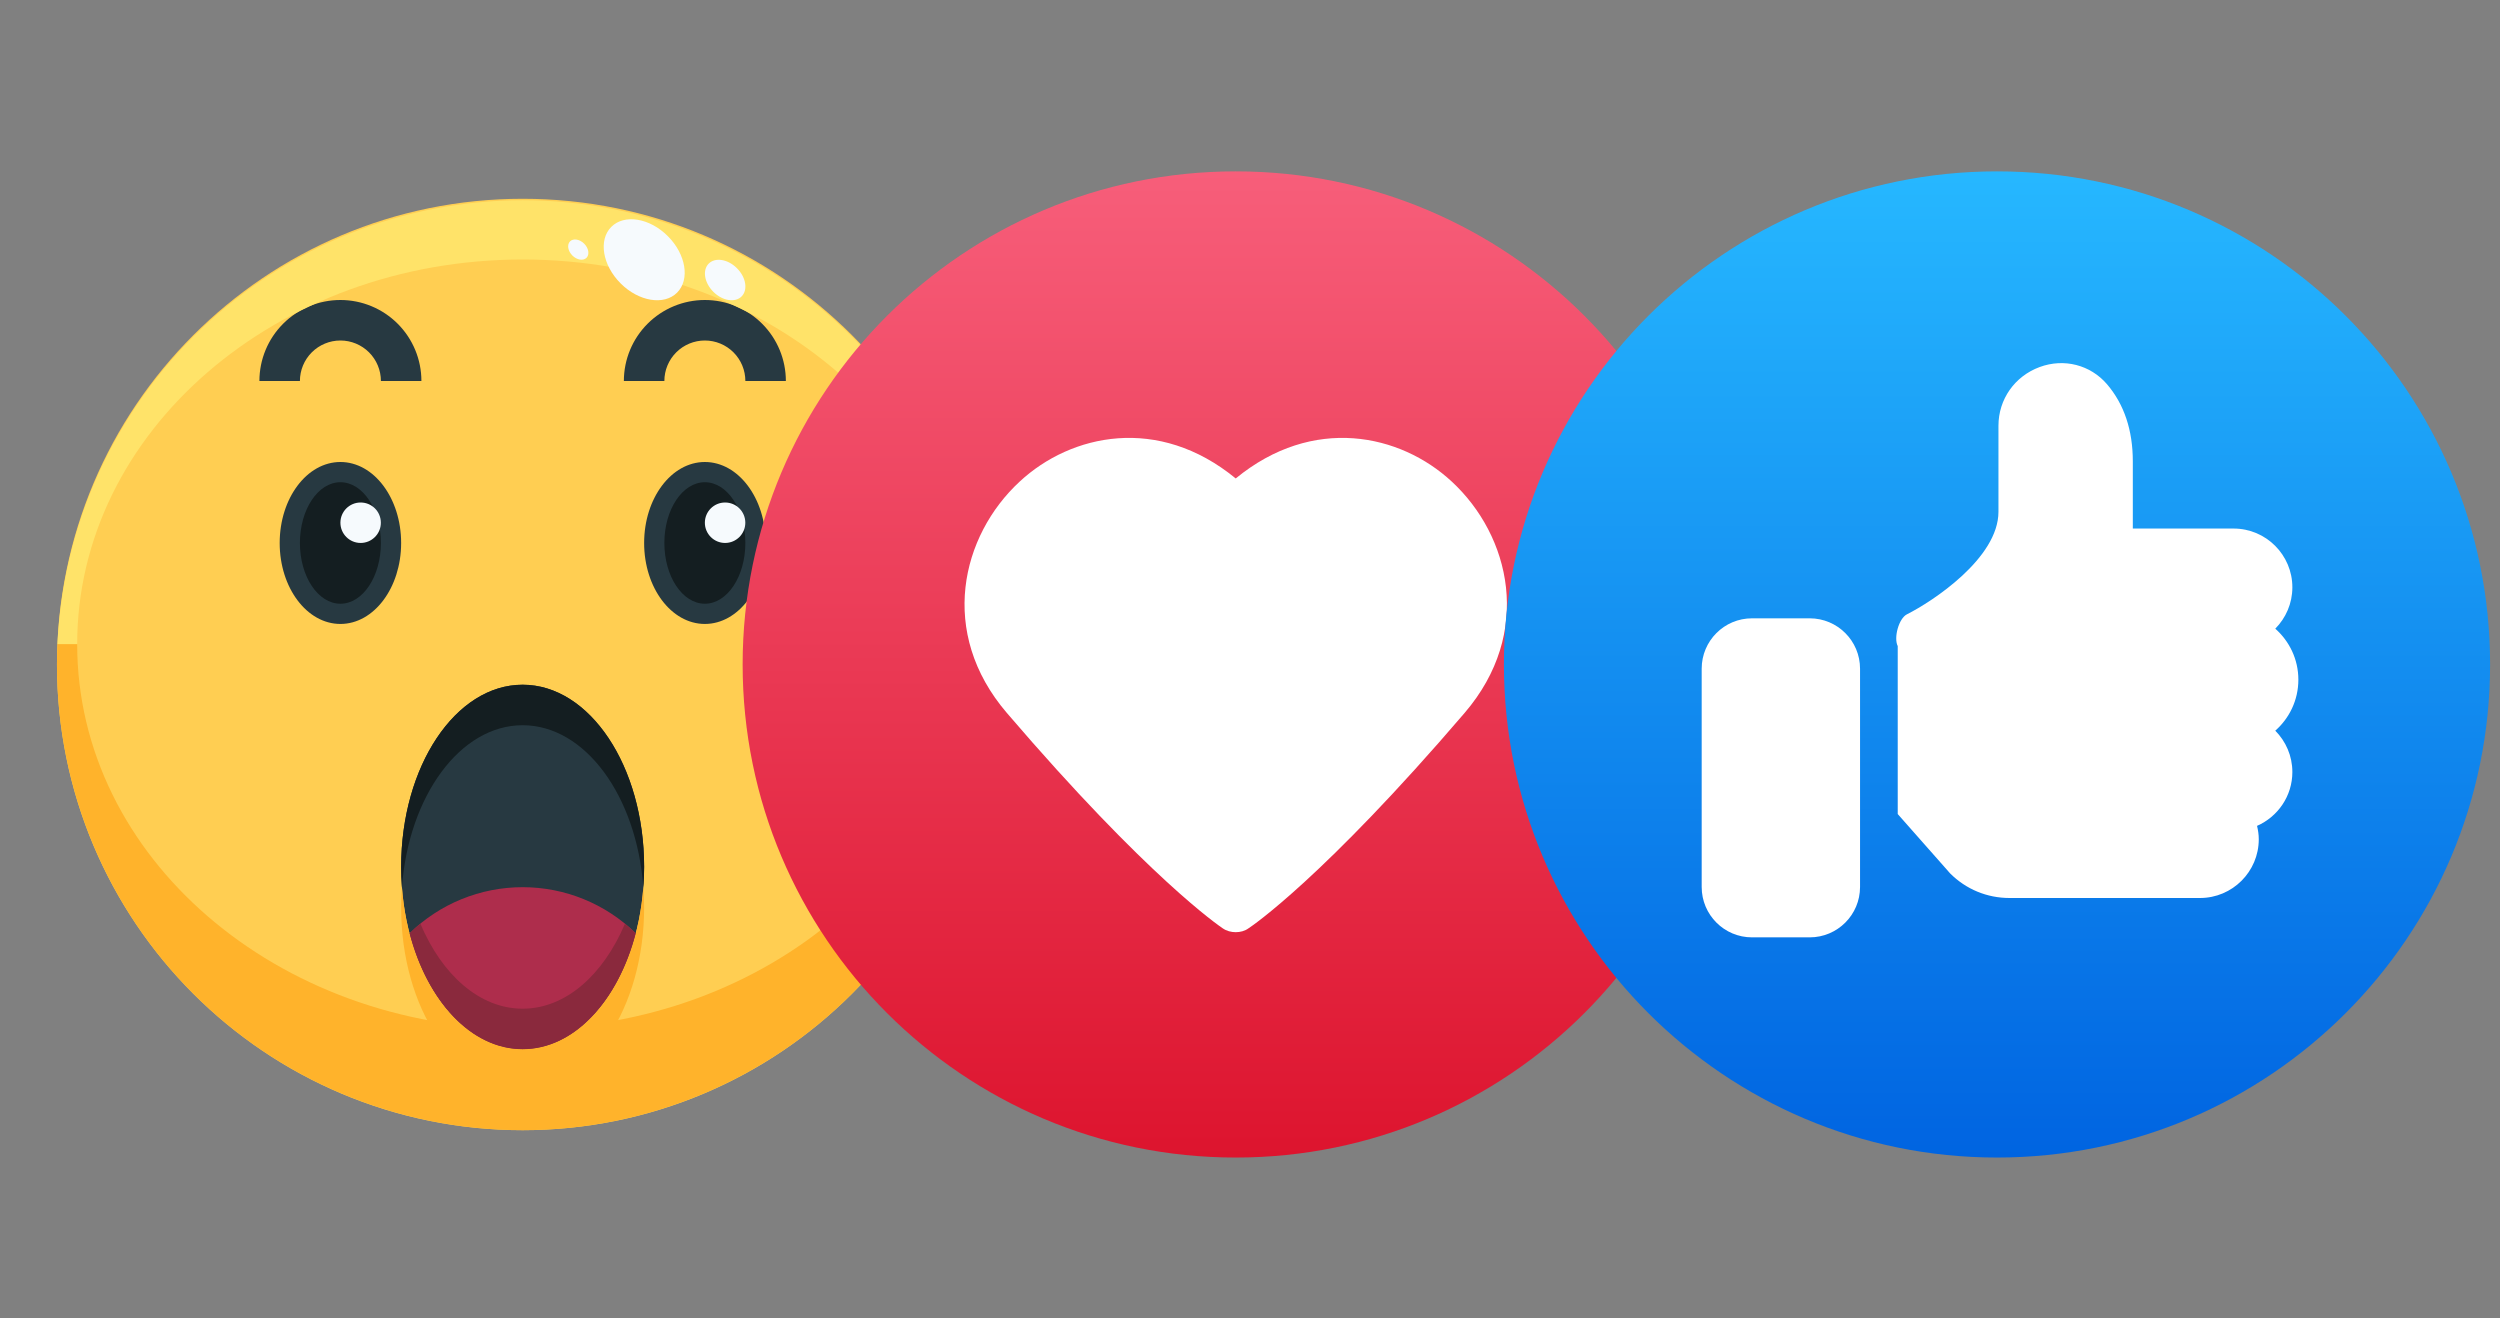 <svg width="55" height="29" viewBox="0 0 55 29" fill="none" xmlns="http://www.w3.org/2000/svg">
<rect x="0" y="0" width="55" height="29" fill="#808080" stroke="none"/>
<g clip-path="url(#clip0_43_717)">
<path d="M11.498 24.864C17.157 24.864 21.744 20.277 21.744 14.618C21.744 8.96 17.157 4.373 11.498 4.373C5.84 4.373 1.253 8.96 1.253 14.618C1.253 20.277 5.84 24.864 11.498 24.864Z" fill="#FFCE52"/>
<path d="M15.507 13.727C16.245 13.727 16.844 12.93 16.844 11.946C16.844 10.962 16.245 10.164 15.507 10.164C14.769 10.164 14.171 10.962 14.171 11.946C14.171 12.93 14.769 13.727 15.507 13.727Z" fill="#273941"/>
<path d="M7.489 13.727C8.227 13.727 8.825 12.93 8.825 11.946C8.825 10.962 8.227 10.164 7.489 10.164C6.751 10.164 6.153 10.962 6.153 11.946C6.153 12.93 6.751 13.727 7.489 13.727Z" fill="#273941"/>
<path d="M15.507 13.282C15.999 13.282 16.398 12.684 16.398 11.945C16.398 11.207 15.999 10.609 15.507 10.609C15.015 10.609 14.616 11.207 14.616 11.945C14.616 12.684 15.015 13.282 15.507 13.282Z" fill="#141E21"/>
<path d="M7.489 13.282C7.981 13.282 8.38 12.684 8.38 11.945C8.38 11.207 7.981 10.609 7.489 10.609C6.997 10.609 6.598 11.207 6.598 11.945C6.598 12.684 6.997 13.282 7.489 13.282Z" fill="#141E21"/>
<path d="M15.952 11.945C16.198 11.945 16.397 11.745 16.397 11.5C16.397 11.254 16.198 11.055 15.952 11.055C15.706 11.055 15.507 11.254 15.507 11.5C15.507 11.745 15.706 11.945 15.952 11.945Z" fill="#F6FAFD"/>
<path d="M7.934 11.945C8.18 11.945 8.379 11.745 8.379 11.5C8.379 11.254 8.18 11.055 7.934 11.055C7.688 11.055 7.489 11.254 7.489 11.5C7.489 11.745 7.688 11.945 7.934 11.945Z" fill="#F6FAFD"/>
<path d="M17.289 8.382H16.398C16.398 8.146 16.304 7.919 16.137 7.752C15.97 7.585 15.743 7.491 15.507 7.491C15.271 7.491 15.044 7.585 14.877 7.752C14.71 7.919 14.616 8.146 14.616 8.382H13.725C13.725 7.909 13.913 7.456 14.247 7.122C14.581 6.788 15.035 6.6 15.507 6.6C15.98 6.6 16.433 6.788 16.767 7.122C17.101 7.456 17.289 7.909 17.289 8.382Z" fill="#273941"/>
<path d="M9.271 8.382H8.38C8.38 8.146 8.286 7.919 8.119 7.752C7.952 7.585 7.725 7.491 7.489 7.491C7.253 7.491 7.026 7.585 6.859 7.752C6.692 7.919 6.598 8.146 6.598 8.382H5.707C5.707 7.909 5.895 7.456 6.229 7.122C6.563 6.788 7.017 6.6 7.489 6.6C7.962 6.6 8.415 6.788 8.749 7.122C9.083 7.456 9.271 7.909 9.271 8.382Z" fill="#273941"/>
<path d="M11.498 5.709C16.91 5.709 21.298 9.499 21.298 14.173H21.732C21.61 11.541 20.478 9.058 18.572 7.239C16.666 5.42 14.133 4.405 11.498 4.405C8.864 4.405 6.33 5.42 4.424 7.239C2.518 9.058 1.387 11.541 1.264 14.173H1.698C1.698 9.499 6.086 5.709 11.498 5.709Z" fill="#FFE369"/>
<path d="M21.298 14.173C21.298 18.847 16.91 22.637 11.498 22.637C6.086 22.637 1.698 18.847 1.698 14.173H1.264C1.258 14.321 1.253 14.469 1.253 14.618C1.253 17.336 2.332 19.942 4.253 21.863C6.175 23.784 8.781 24.864 11.498 24.864C14.215 24.864 16.821 23.784 18.743 21.863C20.664 19.942 21.744 17.336 21.744 14.618C21.744 14.469 21.739 14.321 21.732 14.173H21.298Z" fill="#FFB32B"/>
<path d="M16.315 6.522C16.458 6.378 16.413 6.1 16.213 5.901C16.014 5.701 15.736 5.656 15.592 5.799C15.449 5.943 15.494 6.221 15.694 6.42C15.893 6.62 16.171 6.665 16.315 6.522Z" fill="#F6FAFD"/>
<path d="M12.903 5.672C12.974 5.6 12.952 5.461 12.852 5.361C12.752 5.261 12.613 5.239 12.541 5.31C12.47 5.382 12.492 5.521 12.592 5.621C12.692 5.721 12.831 5.743 12.903 5.672Z" fill="#F6FAFD"/>
<path d="M14.896 6.438C15.183 6.151 15.092 5.594 14.692 5.195C14.293 4.795 13.736 4.704 13.449 4.991C13.162 5.278 13.253 5.834 13.653 6.234C14.052 6.634 14.609 6.725 14.896 6.438Z" fill="#F6FAFD"/>
<path d="M11.498 23.082C12.974 23.082 14.171 21.287 14.171 19.073C14.171 16.859 12.974 15.064 11.498 15.064C10.022 15.064 8.825 16.859 8.825 19.073C8.825 21.287 10.022 23.082 11.498 23.082Z" fill="#273941"/>
<path d="M11.498 23.082C12.63 23.082 13.596 22.024 13.986 20.532C13.321 19.882 12.428 19.518 11.498 19.518C10.568 19.518 9.675 19.882 9.011 20.532C9.4 22.024 10.366 23.082 11.498 23.082Z" fill="#AE2D4C"/>
<path d="M11.498 23.082C10.123 23.082 8.991 21.523 8.843 19.518C8.832 19.665 8.825 19.813 8.825 19.964C8.825 22.178 10.022 23.973 11.498 23.973C12.974 23.973 14.171 22.178 14.171 19.964C14.171 19.813 14.164 19.665 14.153 19.518C14.006 21.523 12.874 23.082 11.498 23.082Z" fill="#FFB32B"/>
<path d="M11.498 15.955C12.874 15.955 14.006 17.514 14.153 19.518C14.164 19.372 14.171 19.223 14.171 19.073C14.171 16.858 12.974 15.064 11.498 15.064C10.022 15.064 8.825 16.858 8.825 19.073C8.825 19.223 8.832 19.372 8.843 19.518C8.991 17.514 10.123 15.955 11.498 15.955Z" fill="#141E21"/>
<path d="M11.498 22.191C10.548 22.191 9.721 21.442 9.248 20.32C9.166 20.387 9.086 20.457 9.011 20.531C9.4 22.024 10.366 23.082 11.498 23.082C12.63 23.082 13.596 22.024 13.986 20.533C13.91 20.459 13.831 20.389 13.749 20.322C13.275 21.442 12.448 22.191 11.498 22.191Z" fill="#8A293D"/>
</g>
<path d="M27.186 25.466C33.177 25.466 38.034 20.609 38.034 14.618C38.034 8.626 33.177 3.77 27.186 3.77C21.195 3.77 16.338 8.626 16.338 14.618C16.338 20.609 21.195 25.466 27.186 25.466Z" fill="url(#paint0_linear_43_717)"/>
<path d="M32.221 15.685C29.115 19.311 27.537 20.379 27.47 20.421C27.387 20.483 27.284 20.508 27.186 20.508C27.088 20.508 26.985 20.483 26.897 20.421C26.835 20.379 25.257 19.311 22.151 15.685C20.634 13.915 21.145 11.785 22.435 10.593C23.564 9.546 25.484 9.128 27.186 10.526C28.888 9.128 30.808 9.546 31.937 10.593C33.227 11.785 33.738 13.915 32.221 15.685Z" fill="white"/>
<path d="M43.934 25.466C49.926 25.466 54.782 20.609 54.782 14.618C54.782 8.627 49.926 3.77 43.934 3.77C37.943 3.77 33.086 8.627 33.086 14.618C33.086 20.609 37.943 25.466 43.934 25.466Z" fill="url(#paint1_linear_43_717)"/>
<path d="M39.813 13.603H38.545C37.933 13.603 37.437 14.099 37.437 14.711V19.514C37.437 20.126 37.933 20.622 38.545 20.622H39.813C40.425 20.622 40.921 20.126 40.921 19.514V14.711C40.921 14.099 40.425 13.603 39.813 13.603Z" fill="white"/>
<path d="M50.564 14.953C50.564 14.502 50.364 14.103 50.056 13.831C50.288 13.597 50.432 13.276 50.432 12.921C50.432 12.208 49.852 11.628 49.139 11.628H46.922V10.15C46.922 9.464 46.731 8.894 46.355 8.454C45.988 8.026 45.407 7.877 44.872 8.075C44.322 8.278 43.966 8.785 43.966 9.367V11.259C43.966 12.28 42.514 13.233 41.954 13.514C41.771 13.606 41.658 14.032 41.75 14.214V17.909L42.903 19.215C43.252 19.564 43.716 19.756 44.209 19.756H48.4C49.113 19.756 49.693 19.176 49.693 18.463C49.693 18.362 49.678 18.265 49.655 18.169C50.111 17.969 50.432 17.514 50.432 16.985C50.432 16.63 50.288 16.309 50.056 16.075C50.364 15.804 50.564 15.404 50.564 14.953Z" fill="white"/>
<defs>
<linearGradient id="paint0_linear_43_717" x1="27.186" y1="25.466" x2="27.186" y2="3.77" gradientUnits="userSpaceOnUse">
<stop stop-color="#DD142E"/>
<stop offset="1" stop-color="#F75E7A"/>
</linearGradient>
<linearGradient id="paint1_linear_43_717" x1="43.934" y1="25.466" x2="43.934" y2="3.77" gradientUnits="userSpaceOnUse">
<stop stop-color="#0064E1"/>
<stop offset="0.994" stop-color="#26B7FF"/>
</linearGradient>
<clipPath id="clip0_43_717">
<rect width="20.12" height="21.382" fill="white" transform="translate(0.807 3.927)"/>
</clipPath>
</defs>
</svg>
